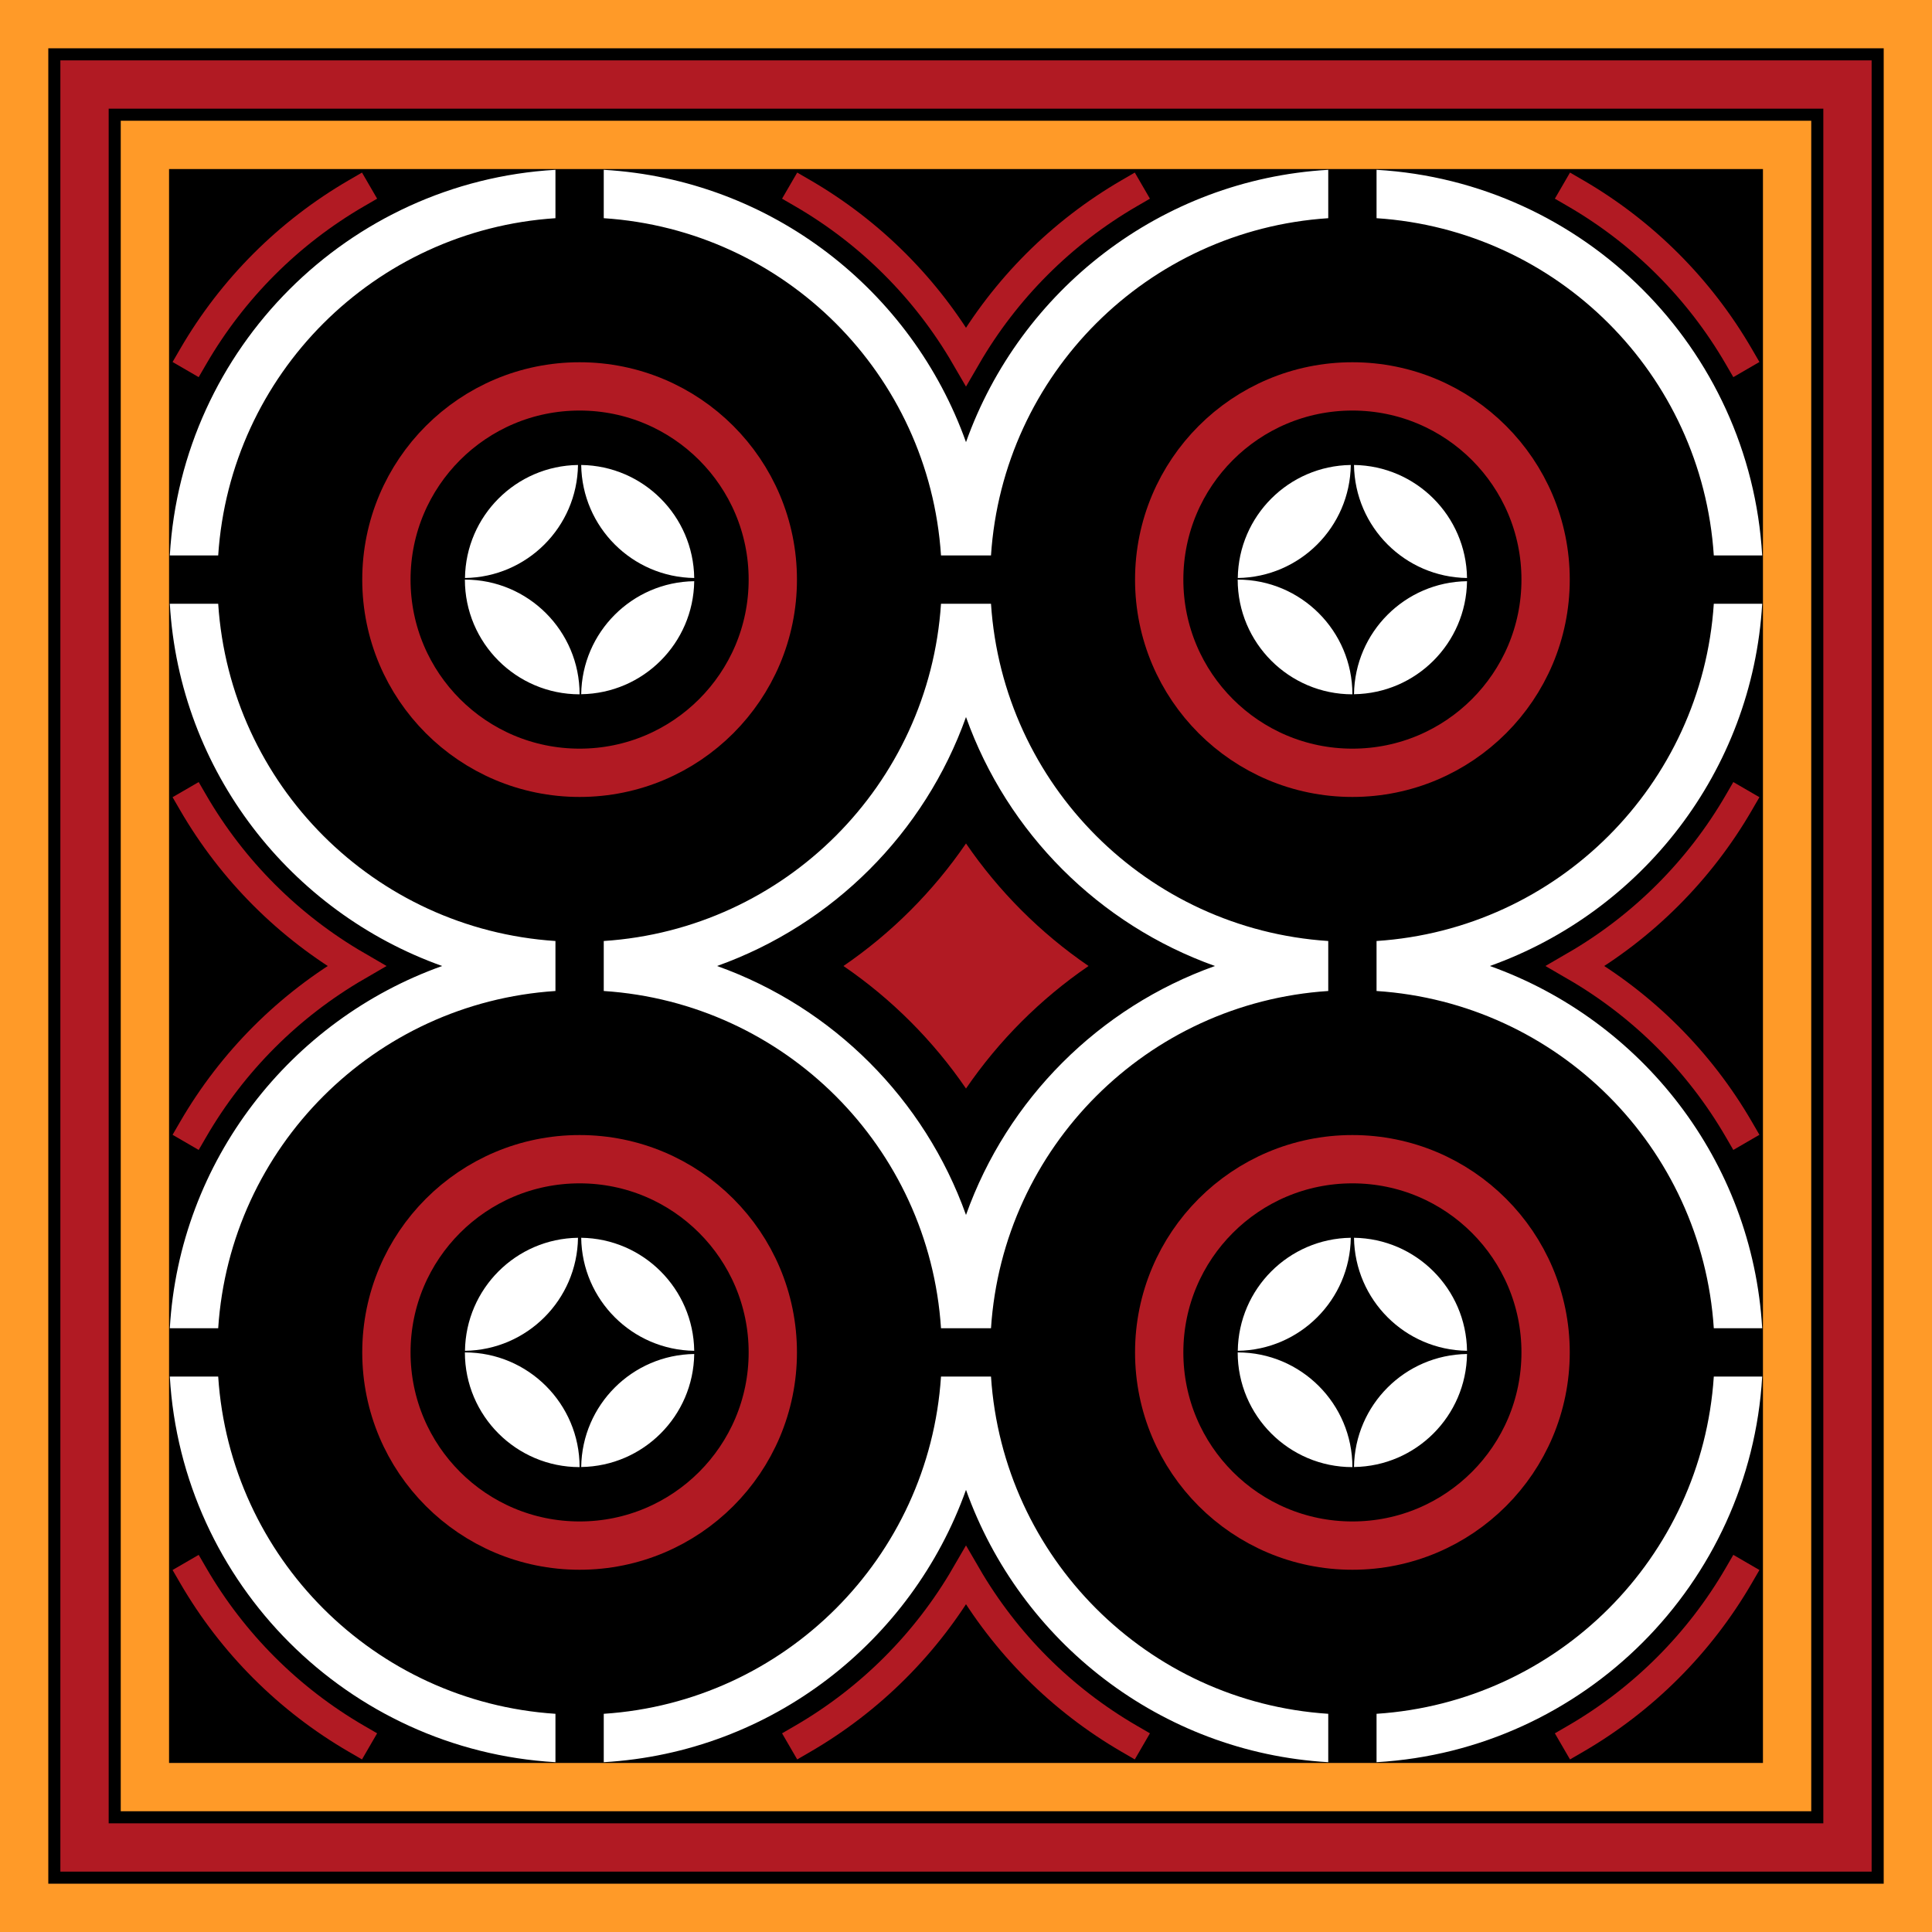 <?xml version="1.0" encoding="UTF-8" standalone="no"?>
<svg
	xmlns:svg="http://www.w3.org/2000/svg"
	xmlns="http://www.w3.org/2000/svg"
	xmlns:xlink="http://www.w3.org/1999/xlink"
	version="1.0"
	width="640"
	height="640"
	viewBox="192 192 640 640"
	id="svg2">
	<title>Torajan pattern - ne' limbongan</title>
	<g id="BackgroundFramesLayer">
		<rect
			width="640"
			height="640"
			x="192"
			y="192"
			style="opacity:1;fill:#ff9a28;fill-opacity:1;fill-rule:nonzero;stroke:none" />
		<rect
			width="608"
			height="608"
			x="208"
			y="208"
			style="opacity:1;fill:#000000;fill-opacity:1;fill-rule:nonzero;stroke:none" />
		<rect
			width="600"
			height="600"
			x="212"
			y="212"
			style="opacity:1;fill:#b11a23;fill-opacity:1;fill-rule:nonzero;stroke:none" />
		<rect
			width="568"
			height="568"
			x="228"
			y="228"
			style="opacity:1;fill:#000000;fill-opacity:1;fill-rule:nonzero;stroke:none" />
		<rect
			width="560"
			height="560"
			x="232"
			y="232"
			style="opacity:1;fill:#ff9a28;fill-opacity:1;fill-rule:nonzero;stroke:none" />
		<rect
			width="528"
			height="528"
			x="248"
			y="248"
			style="opacity:1;fill:#000000;fill-opacity:1;fill-rule:nonzero;stroke:none" />
	</g>
	<g id="DrawingLayer">
		<path
			d="M 376,248.25 C 307.341,252.244 252.248,307.341 248.25,376 L 264.281,376 C 268.212,316.018 316.02,268.213 376,264.281 L 376,248.25 z M 392,248.25 L 392,264.281 C 451.98,268.213 499.788,316.018 503.719,376 L 520.281,376 C 524.212,316.018 572.02,268.213 632,264.281 L 632,248.25 C 576.467,251.487 529.923,288.219 512,338.469 C 494.077,288.219 447.533,251.487 392,248.25 z M 648,248.25 L 648,264.281 C 707.98,268.213 755.788,316.018 759.719,376 L 775.75,376 C 771.752,307.341 716.659,252.244 648,248.25 z M 248.25,392 C 251.487,447.533 288.219,494.077 338.469,512 C 288.219,529.923 251.487,576.467 248.25,632 L 264.281,632 C 268.212,572.018 316.02,524.213 376,520.281 L 376,503.719 C 316.02,499.787 268.212,451.982 264.281,392 L 248.25,392 z M 503.719,392 C 499.788,451.982 451.98,499.787 392,503.719 L 392,520.281 C 451.98,524.213 499.788,572.018 503.719,632 L 520.281,632 C 524.212,572.018 572.02,524.213 632,520.281 L 632,503.719 C 572.02,499.787 524.212,451.982 520.281,392 L 503.719,392 z M 759.719,392 C 755.788,451.982 707.98,499.787 648,503.719 L 648,520.281 C 707.98,524.213 755.788,572.018 759.719,632 L 775.75,632 C 772.513,576.467 735.781,529.923 685.531,512 C 735.781,494.077 772.513,447.533 775.75,392 L 759.719,392 z M 512,429.531 C 525.691,467.915 556.085,498.309 594.469,512 C 556.085,525.691 525.691,556.085 512,594.469 C 498.309,556.085 467.915,525.691 429.531,512 C 467.915,498.309 498.309,467.915 512,429.531 z M 248.25,648 C 252.248,716.659 307.341,771.756 376,775.75 L 376,759.719 C 316.02,755.787 268.212,707.982 264.281,648 L 248.25,648 z M 503.719,648 C 499.788,707.982 451.98,755.787 392,759.719 L 392,775.75 C 447.533,772.513 494.077,735.781 512,685.531 C 529.923,735.781 576.467,772.513 632,775.75 L 632,759.719 C 572.02,755.787 524.212,707.982 520.281,648 L 503.719,648 z M 759.719,648 C 755.788,707.982 707.98,755.787 648,759.719 L 648,775.75 C 716.659,771.756 771.752,716.659 775.75,648 L 759.719,648 z"
			style="opacity:1;fill:#ffffff;fill-opacity:1;fill-rule:nonzero;stroke:none" />
		<path
			d="M 256,310.099 C 269.017,287.665 287.665,269.017 310.099,256"
			style="opacity:1;fill:none;fill-opacity:1;fill-rule:nonzero;stroke:#b11a23;stroke-width:10;stroke-linecap:square;stroke-linejoin:miter;stroke-miterlimit:4;stroke-opacity:1" />
		<path
			d="M 310.097,768 C 287.663,754.983 269.016,736.335 256,713.901"
			style="opacity:1;fill:none;fill-opacity:1;fill-rule:nonzero;stroke:#b11a23;stroke-width:10;stroke-linecap:square;stroke-linejoin:miter;stroke-miterlimit:4;stroke-opacity:1" />
		<path
			d="M 768,713.901 C 754.983,736.335 736.335,754.983 713.901,768"
			style="opacity:1;fill:none;fill-opacity:1;fill-rule:nonzero;stroke:#b11a23;stroke-width:10;stroke-linecap:square;stroke-linejoin:miter;stroke-miterlimit:4;stroke-opacity:1" />
		<path
			d="M 768,457.901 C 754.983,480.335 736.335,498.983 713.901,512 C 736.335,525.017 754.983,543.665 768,566.099"
			style="opacity:1;fill:none;fill-opacity:1;fill-rule:nonzero;stroke:#b11a23;stroke-width:10;stroke-linecap:square;stroke-linejoin:miter;stroke-miterlimit:4;stroke-opacity:1" />
		<path
			d="M 457.901,256 C 480.335,269.017 498.983,287.665 512,310.099 C 525.017,287.665 543.665,269.017 566.099,256"
			style="opacity:1;fill:none;fill-opacity:1;fill-rule:nonzero;stroke:#b11a23;stroke-width:10;stroke-linecap:square;stroke-linejoin:miter;stroke-miterlimit:4;stroke-opacity:1" />
		<path
			d="M 566.099,768 C 543.665,754.983 525.017,736.335 512,713.901 C 498.983,736.335 480.335,754.983 457.901,768"
			style="opacity:1;fill:none;fill-opacity:1;fill-rule:nonzero;stroke:#b11a23;stroke-width:10;stroke-linecap:square;stroke-linejoin:miter;stroke-miterlimit:4;stroke-opacity:1" />
		<path
			d="M 256,566.099 C 269.017,543.665 287.665,525.017 310.099,512 C 287.665,498.983 269.017,480.335 256,457.901"
			style="opacity:1;fill:none;fill-opacity:1;fill-rule:nonzero;stroke:#b11a23;stroke-width:10;stroke-linecap:square;stroke-linejoin:miter;stroke-miterlimit:4;stroke-opacity:1" />
		<path
			d="M 512,471.406 C 501.108,487.32 487.322,501.107 471.406,512 C 487.323,522.894 501.106,536.677 512,552.594 C 522.892,536.679 536.679,522.894 552.594,512 C 536.68,501.108 522.893,487.322 512,471.406 z"
			style="opacity:1;fill:#b11a23;fill-opacity:1;fill-rule:nonzero;stroke:none" />
		<path
			d="M 713.901,256 C 736.335,269.017 754.983,287.665 768,310.099"
			style="opacity:1;fill:none;fill-opacity:1;fill-rule:nonzero;stroke:#b11a23;stroke-width:10;stroke-linecap:square;stroke-linejoin:miter;stroke-miterlimit:4;stroke-opacity:1" />
		<g
			id="MasterBullseyeGroup">
			<path
				d="M 448,384 C 448,419.346 419.346,448 384,448 C 348.654,448 320,419.346 320,384 C 320,348.654 348.654,320 384,320 C 419.346,320 448,348.654 448,384 z"
				style="opacity:1;fill:none;fill-opacity:1;fill-rule:nonzero;stroke:#b11a23;stroke-width:16;stroke-linecap:round;stroke-linejoin:miter;stroke-miterlimit:4;stroke-opacity:1" />
			<path
				d="M 384.531,346.031 C 384.813,366.587 401.413,383.187 421.969,383.469 C 421.683,362.917 405.084,346.313 384.531,346.031 z M 421.969,384.531 C 401.413,384.813 384.813,401.413 384.531,421.969 C 405.087,421.687 421.687,405.087 421.969,384.531 z M 383.469,346.031 C 362.913,346.313 346.313,362.913 346.031,383.469 C 366.587,383.187 383.187,366.587 383.469,346.031 z M 346,384 C 346,404.976 363.024,422 384,422 C 384,401.024 366.976,384 346,384 z"
				style="opacity:1;fill:#ffffff;fill-opacity:1;fill-rule:nonzero;stroke:none" />
		</g>
		<use transform="translate(256,0)" xlink:href="#MasterBullseyeGroup" />
		<use transform="translate(0,256)" xlink:href="#MasterBullseyeGroup" />
		<use transform="translate(256,256)" xlink:href="#MasterBullseyeGroup" />
	</g>
</svg>
